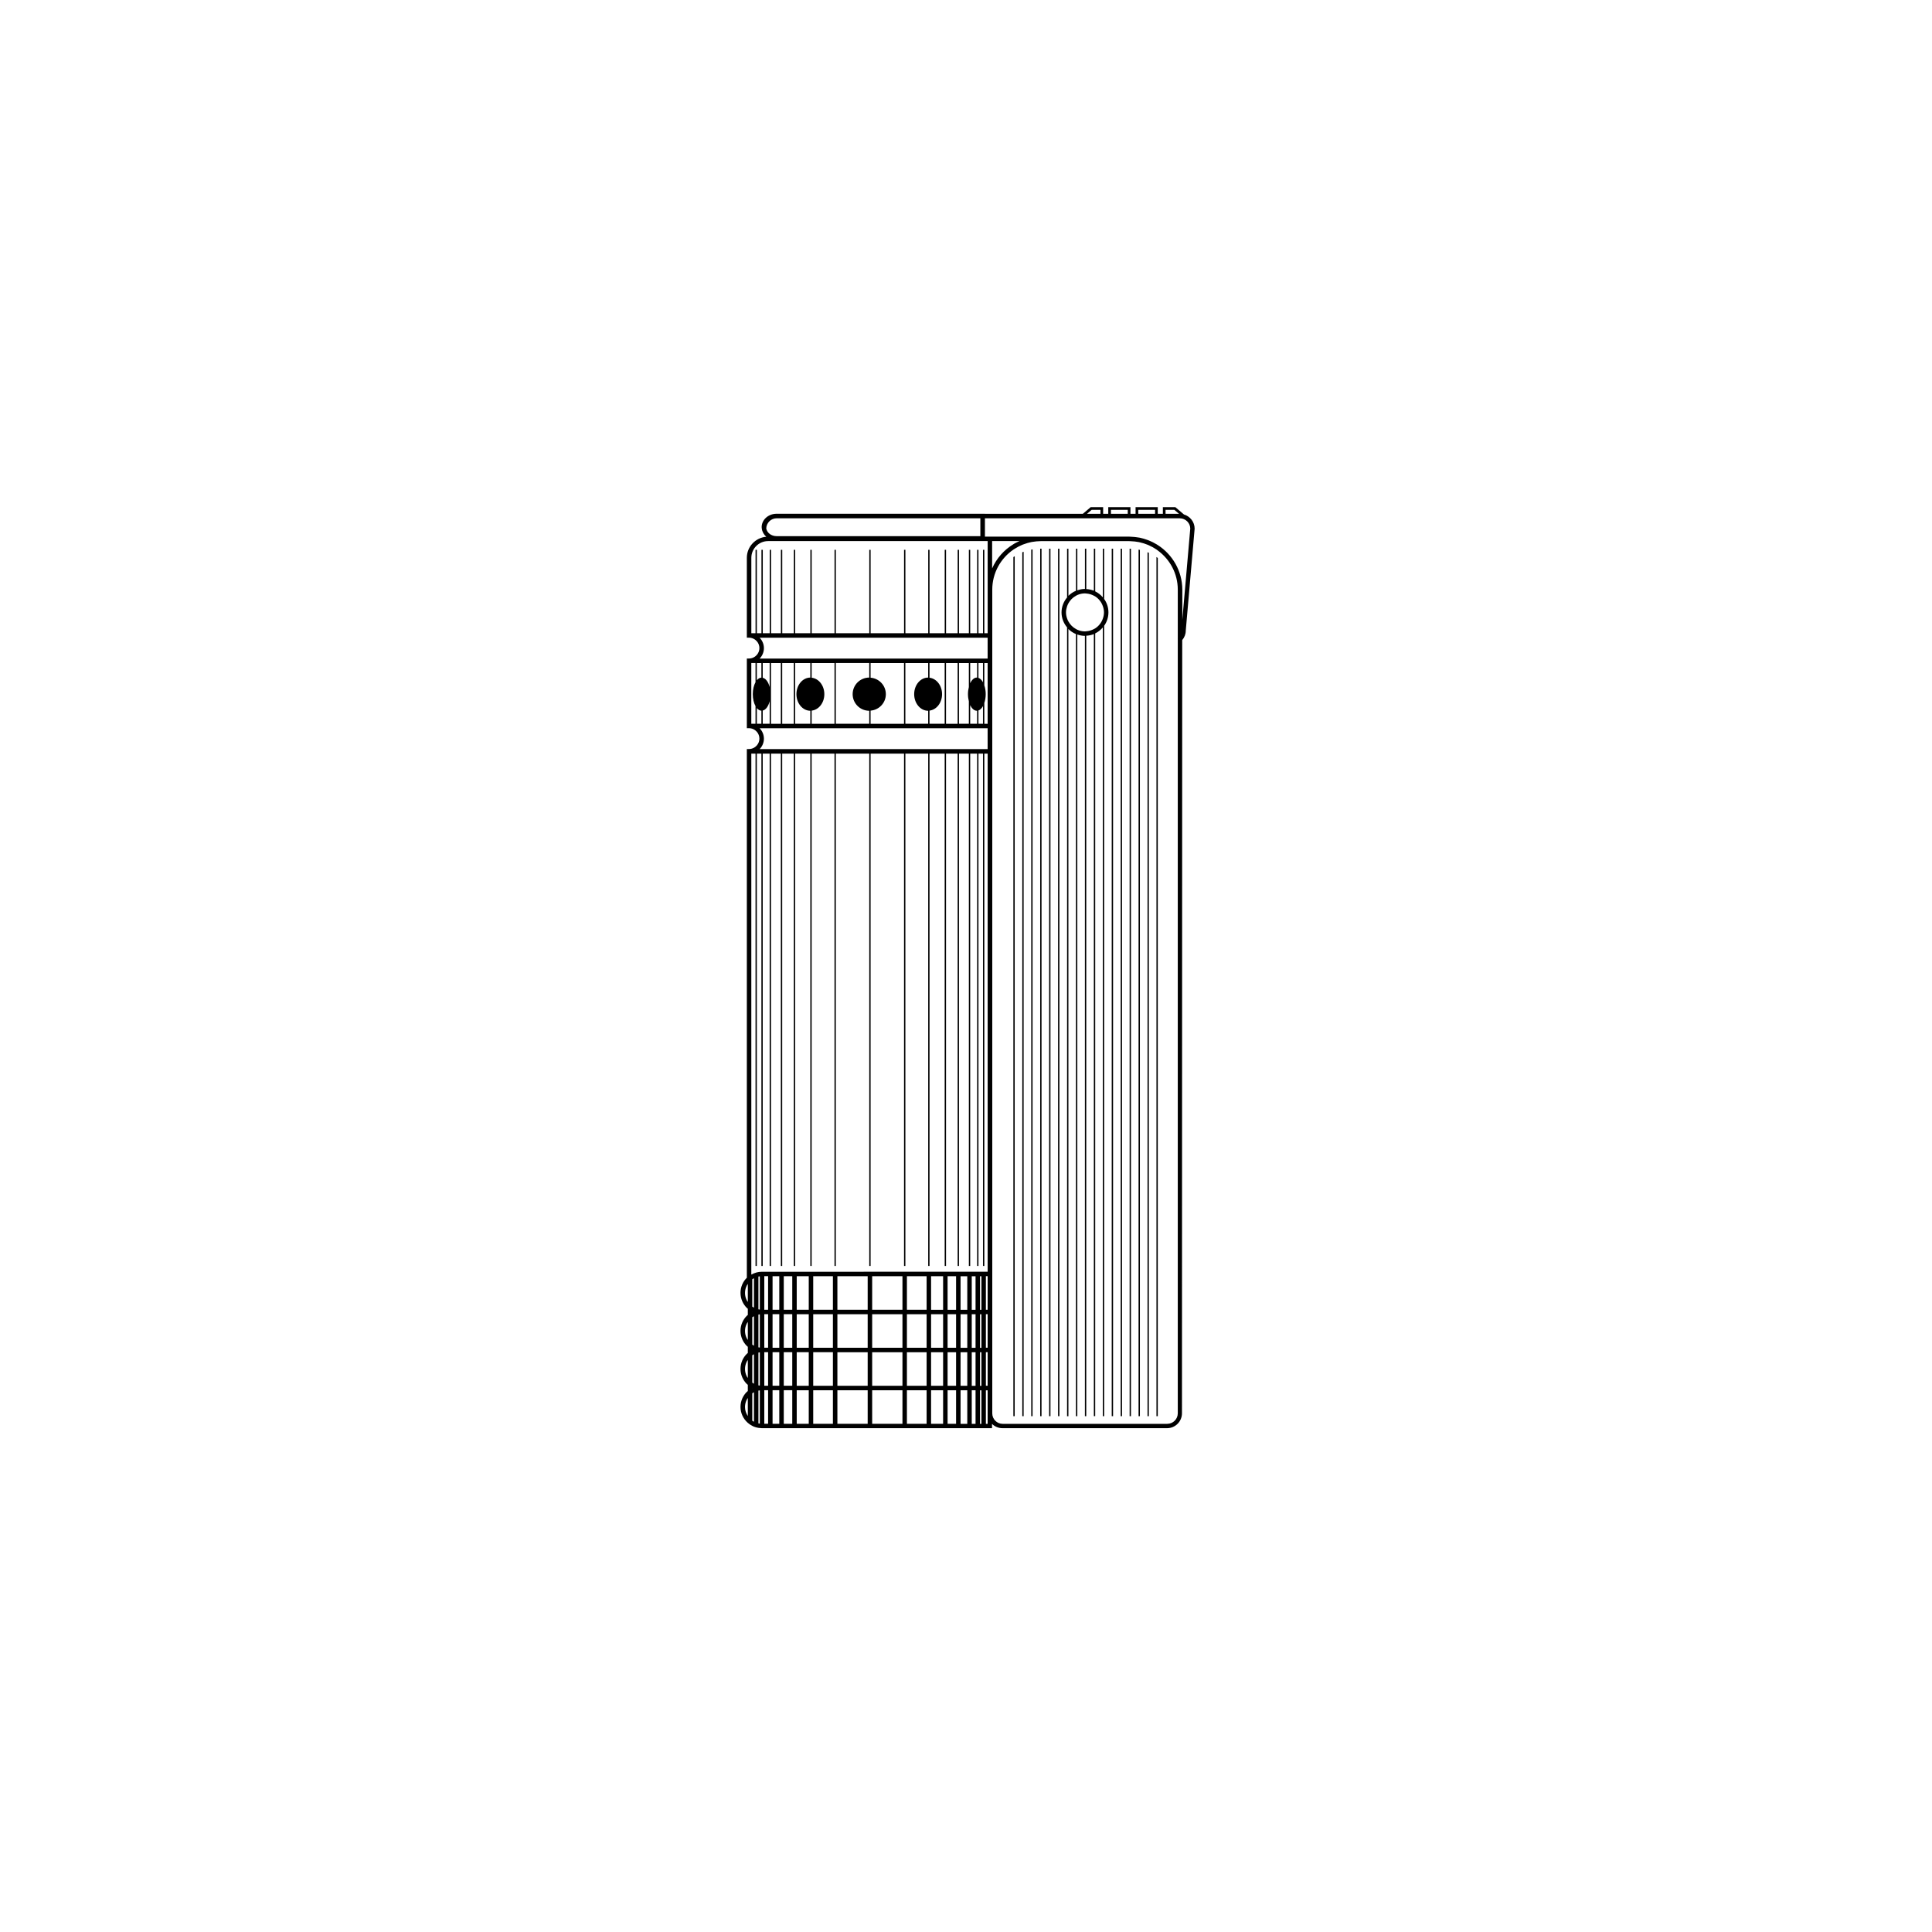 <?xml version="1.0" encoding="UTF-8"?>
<!-- Uploaded to: ICON Repo, www.svgrepo.com, Generator: ICON Repo Mixer Tools -->
<svg fill="#000000" width="800px" height="800px" version="1.1" viewBox="144 144 512 512" xmlns="http://www.w3.org/2000/svg">
 <g>
  <path d="m412.55 519.3h0.355l0.004-227.89c-0.117 0.074-0.242 0.145-0.355 0.223z"/>
  <path d="m414.92 519.3h0.355v-229.07c-0.117 0.047-0.242 0.082-0.355 0.129z"/>
  <path d="m417.29 519.3h0.355v-229.7c-0.117 0.02-0.242 0.031-0.355 0.055z"/>
  <path d="m419.66 289.41v229.89h0.355l0.004-229.89h-0.25c-0.039 0-0.074 0.004-0.109 0.004z"/>
  <path d="m422.03 289.41h0.355v229.89h-0.355z"/>
  <path d="m424.4 289.41h0.355v229.89h-0.355z"/>
  <path d="m436.61 289.41h-0.355v12.887c-0.555-0.656-1.234-1.191-2.012-1.574v-11.312h-0.355v11.133c-0.625-0.258-1.309-0.395-2.012-0.438v-10.695h-0.355v10.664c-0.707 0-1.379 0.145-2.012 0.367v-11.027h-0.355v11.141c-0.758 0.316-1.441 0.773-2.012 1.344v-12.484h-0.355v12.918c-0.902 1.078-1.469 2.449-1.469 3.965s0.566 2.887 1.469 3.965v209.05h0.355l-0.008-208.62c0.57 0.574 1.254 1.031 2.012 1.344v207.27h0.355v-207.16c0.633 0.219 1.305 0.363 2.012 0.367v206.79h0.355l0.004-206.83c0.707-0.039 1.387-0.176 2.012-0.438v207.26h0.355l0.004-207.44c0.777-0.383 1.457-0.918 2.012-1.574v209.02h0.355v-209.45c0.711-1.012 1.137-2.238 1.137-3.562 0-1.328-0.426-2.555-1.137-3.562zm-0.355 18.559c-0.375 1.059-1.086 1.953-2.012 2.551-0.113 0.074-0.238 0.129-0.355 0.191-0.613 0.324-1.289 0.527-2.012 0.578-0.117 0.008-0.227 0.035-0.344 0.035h-0.012c-0.719 0-1.395-0.16-2.012-0.434-0.125-0.055-0.238-0.129-0.355-0.191-0.852-0.461-1.547-1.156-2.012-2.004-0.145-0.258-0.262-0.527-0.355-0.809-0.172-0.504-0.285-1.035-0.285-1.598 0-0.559 0.113-1.09 0.285-1.598 0.094-0.281 0.215-0.551 0.355-0.809 0.465-0.848 1.16-1.539 2.012-2.004 0.117-0.062 0.23-0.137 0.355-0.191 0.617-0.273 1.297-0.43 2.012-0.434h0.012c0.117 0 0.23 0.027 0.344 0.035 0.723 0.051 1.402 0.254 2.012 0.578 0.117 0.062 0.242 0.121 0.355 0.191 0.93 0.598 1.637 1.492 2.012 2.551 0.188 0.527 0.309 1.086 0.309 1.68s-0.121 1.152-0.309 1.68z"/>
  <path d="m438.62 289.41h0.355v229.89h-0.355z"/>
  <path d="m440.99 289.41h0.355v229.89h-0.355z"/>
  <path d="m443.36 519.3h0.355v-229.87c-0.121-0.004-0.234-0.02-0.355-0.02z"/>
  <path d="m445.73 519.3h0.355v-229.57c-0.121-0.027-0.234-0.055-0.355-0.078z"/>
  <path d="m448.1 519.3h0.355l0.004-228.8c-0.117-0.051-0.234-0.102-0.355-0.152z"/>
  <path d="m450.47 519.3h0.355v-227.42c-0.121-0.086-0.234-0.184-0.355-0.266z"/>
  <path d="m460.59 284.11c0-1.789-1.203-3.285-2.832-3.769l-2.285-1.945h-3.301v1.762h-1.355v-1.762h-5.879v1.762h-1.359v-1.762h-5.879v1.762h-1.355v-1.762h-3.301l-2.074 1.762h-25.98v-0.008h-55.195c-2.18 0-3.949 1.594-3.949 3.555 0 0.113 0.023 0.219 0.035 0.324 0 0.023-0.008 0.051-0.008 0.074h0.016c0.105 0.836 0.543 1.582 1.18 2.141-2.875 0.25-5.148 2.641-5.148 5.582v21.16h0.57c0.211 0 0.414 0.027 0.613 0.074 0.414 0.098 0.793 0.289 1.113 0.547 0.129 0.102 0.246 0.219 0.355 0.34 0.422 0.484 0.68 1.113 0.68 1.805s-0.262 1.32-0.68 1.801c-0.109 0.125-0.227 0.238-0.355 0.34-0.32 0.258-0.699 0.453-1.113 0.547-0.199 0.047-0.402 0.074-0.613 0.074h-0.57v18.461h0.57c0.211 0 0.414 0.027 0.613 0.074 0.414 0.098 0.793 0.289 1.113 0.547 0.129 0.102 0.246 0.219 0.355 0.34 0.422 0.484 0.68 1.113 0.68 1.805 0 0.691-0.262 1.32-0.68 1.801-0.109 0.125-0.227 0.238-0.355 0.34-0.32 0.258-0.699 0.453-1.113 0.547-0.199 0.047-0.402 0.074-0.613 0.074h-0.57v140.11c-1.035 1.02-1.68 2.438-1.68 4.004s0.645 2.981 1.68 4.004c0.078 0.078 0.172 0.145 0.258 0.215v1.641c-0.086 0.074-0.176 0.137-0.258 0.215-1.035 1.02-1.68 2.438-1.68 4.004 0 1.566 0.645 2.981 1.68 4.004 0.078 0.078 0.172 0.145 0.258 0.215v1.641c-0.086 0.074-0.176 0.137-0.258 0.215-1.035 1.02-1.68 2.438-1.68 4.004s0.645 2.981 1.68 4.004c0.078 0.078 0.172 0.145 0.258 0.215v1.641c-0.086 0.074-0.176 0.137-0.258 0.215-1.035 1.02-1.68 2.438-1.68 4.004 0 1.684 0.758 3.18 1.934 4.215 0.359 0.316 0.754 0.582 1.184 0.797 0.148 0.074 0.289 0.152 0.441 0.215 0.375 0.148 0.773 0.25 1.184 0.316 0.121 0.02 0.246 0.023 0.371 0.035 0.172 0.016 0.336 0.051 0.512 0.051h61.027v-1.137c0.715 0.703 1.691 1.137 2.769 1.137h43.621c2.18 0 3.949-1.773 3.949-3.953l0.066-204.9c0.594-0.707 0.941-1.582 0.938-2.477zm-118.41 235.16c-0.457-0.695-0.75-1.508-0.75-2.398 0-0.719 0.188-1.391 0.492-1.996 0.074-0.141 0.172-0.262 0.258-0.395zm0-10.086c-0.086-0.133-0.184-0.254-0.258-0.395-0.305-0.602-0.492-1.273-0.492-1.996 0-0.723 0.188-1.391 0.492-1.996 0.074-0.141 0.172-0.262 0.258-0.395zm0-10.078c-0.086-0.133-0.184-0.254-0.258-0.395-0.305-0.602-0.492-1.273-0.492-1.996s0.188-1.391 0.492-1.996c0.074-0.141 0.172-0.262 0.258-0.395zm0-10.074c-0.086-0.133-0.184-0.254-0.258-0.395-0.305-0.602-0.492-1.273-0.492-1.996s0.188-1.391 0.492-1.996c0.074-0.141 0.172-0.262 0.258-0.395zm110.7-209.92h2.332l1.238 1.051h-3.566zm-7.231 0h4.457v1.051h-4.457zm-7.238 0h4.457v1.051h-4.457zm-5.106 0h2.332v1.051h-3.566zm-83.48 2.238h53.98v4.734h-54.012c-1.398 0-2.547-0.898-2.731-2.051 0.051-1.488 1.266-2.684 2.762-2.684zm-5.246 30.465v-22.102h-0.355v22.102h-1.113v-19.977c0-2.453 1.996-4.445 4.445-4.445h58.184v24.418h-0.879v-22.102h-0.355v22.102h-1.199v-22.102h-0.355v22.102h-1.836v-22.102h-0.355v22.102h-2.613v-22.102h-0.355v22.102h-3.078v-22.102h-0.355v22.102h-4.016v-22.102h-0.355v22.102h-6.047v-22.102h-0.355v22.102h-8.859v-22.102h-0.355v22.102h-8.859v-22.102h-0.355v22.102h-6.047v-22.102h-0.355v22.102h-4.016v-22.102h-0.355v22.102h-3.078v-22.102h-0.355v22.102h-2.613v-22.102h-0.355v22.102h-1.836v-22.102h-0.355v22.102h-1.207zm62.344-24.422h7.258c-0.434 0.188-0.863 0.387-1.273 0.617-0.125 0.07-0.238 0.145-0.355 0.219-2.481 1.496-4.453 3.738-5.629 6.41zm-1.188 204.88v8.891h-0.465v-8.891zm-0.465-1.184v-8.891h0.465v8.891zm0.465 11.258v8.891h-0.465v-8.891zm-59.602-164.12c-0.098-0.23-0.219-0.453-0.355-0.66-0.137-0.207-0.297-0.402-0.469-0.578h60.422v5.531h-60.422c0.172-0.176 0.332-0.371 0.469-0.574 0.137-0.207 0.258-0.43 0.355-0.66 0.199-0.469 0.312-0.988 0.312-1.531-0.004-0.543-0.113-1.055-0.312-1.527zm0-23.992c-0.098-0.23-0.219-0.453-0.355-0.66s-0.297-0.402-0.469-0.578h60.422v5.531h-60.422c0.172-0.176 0.332-0.371 0.469-0.574 0.137-0.207 0.258-0.43 0.355-0.66 0.199-0.469 0.312-0.988 0.312-1.531-0.004-0.543-0.113-1.059-0.312-1.527zm58.367 10.566c-0.324-0.586-0.734-0.996-1.199-1.156v-3.93h1.199zm-1.555-1.227c-0.023 0-0.047-0.016-0.074-0.016-0.707 0-1.332 0.594-1.762 1.512v-5.356h1.836zm-2.191 2.504c-0.145 0.574-0.234 1.207-0.234 1.883 0 0.676 0.09 1.309 0.234 1.883v5.965h-2.613v-16.094h2.613zm0.355 4.769c0.43 0.918 1.055 1.512 1.762 1.512 0.023 0 0.047-0.012 0.074-0.016v3.461h-1.836zm2.191 1.43c0.465-0.16 0.875-0.57 1.199-1.156v4.684h-1.199zm1.555-1.984c0.227-0.68 0.367-1.473 0.367-2.332 0-0.859-0.137-1.656-0.367-2.332v-5.914h0.879v16.094h-0.879zm-7.07-10.578v16.094h-3.078v-16.094zm-7.809 3.848h-0.016c-2.043 0-3.695 1.969-3.695 4.398 0 2.43 1.652 4.398 3.695 4.398h0.016v3.449h-6.047v-16.094h6.047zm0.355 8.754c1.863-0.227 3.324-2.074 3.324-4.356 0-2.277-1.457-4.129-3.324-4.356v-3.891h4.016v16.094h-4.016zm-15.973-8.754c-2.43 0-4.398 1.969-4.398 4.398 0 2.43 1.969 4.398 4.398 4.398v3.445h-8.859v-16.094h8.859zm0.355 8.762c2.262-0.184 4.043-2.055 4.043-4.363 0-2.309-1.781-4.18-4.043-4.363v-3.883h8.859v16.094h-8.859zm-15.973-8.762c-2.035 0.012-3.68 1.973-3.68 4.398 0 2.422 1.645 4.387 3.68 4.398v3.449h-4.016v-16.094h4.016zm0.359 8.758c1.879-0.207 3.356-2.066 3.356-4.359 0-2.289-1.477-4.152-3.356-4.359v-3.887h6.047v16.094h-6.047zm-4.731-12.605v16.094h-3.078v-16.094zm-3.438 0v16.094h-2.613v-16.094zm-4.801 12.59c0.816-0.184 1.496-1.133 1.836-2.465v5.965h-1.836zm1.836-6.227c-0.34-1.332-1.02-2.281-1.836-2.465v-3.898h1.836zm-2.195-6.363v3.859c-0.441 0.027-0.852 0.273-1.199 0.695v-4.555zm-2.668 16.09v-16.094h1.113v5.086c-0.441 0.801-0.719 1.918-0.719 3.16 0 1.242 0.277 2.359 0.719 3.16v4.684zm1.473 0v-4.156c0.348 0.422 0.758 0.668 1.199 0.695v3.461zm-0.773 184.98c-0.156-0.082-0.297-0.184-0.441-0.285v-7.262c0.145-0.102 0.289-0.199 0.441-0.281zm-0.441-8.93v-0.051c0.016 0.008 0.031 0.02 0.047 0.023-0.016 0.008-0.031 0.02-0.047 0.027zm0.441-1.156c-0.156-0.082-0.301-0.18-0.441-0.281v-7.254c0.145-0.102 0.289-0.199 0.441-0.281zm-0.441-8.922v-0.051c0.016 0.008 0.031 0.02 0.047 0.023-0.016 0.012-0.031 0.02-0.047 0.027zm0.441-1.156c-0.156-0.082-0.301-0.18-0.441-0.281v-7.254c0.145-0.102 0.289-0.199 0.441-0.281zm-0.441-8.918v-0.051c0.016 0.008 0.031 0.02 0.047 0.023-0.016 0.008-0.031 0.02-0.047 0.027zm0.441-1.156c-0.156-0.082-0.301-0.18-0.441-0.281v-7.254c0.145-0.102 0.289-0.199 0.441-0.281zm1.555 30.723c-0.125-0.016-0.25-0.031-0.371-0.059v-8.691c0.121-0.023 0.246-0.039 0.371-0.055zm0-10.082c-0.125-0.016-0.25-0.027-0.371-0.055v-8.691c0.121-0.023 0.246-0.039 0.371-0.055zm0-10.074c-0.125-0.016-0.25-0.027-0.371-0.055v-8.691c0.121-0.023 0.246-0.039 0.371-0.055zm0-10.074c-0.125-0.016-0.25-0.027-0.371-0.055v-8.691c0.121-0.023 0.246-0.039 0.371-0.055zm2.195 30.273h-1.008v-8.891h1.008zm0-10.078h-1.008v-8.891h1.008zm0-10.074h-1.008v-8.891h1.008zm0-10.074h-1.008v-8.891h1.008zm2.965 30.227h-1.781v-8.891h1.781zm0-10.078h-1.781v-8.891h1.781zm0-10.074h-1.781v-8.891h1.781zm0-10.074h-1.781v-8.891h1.781zm3.438 30.227h-2.25v-8.891h2.25zm0-10.078h-2.25v-8.891h2.25zm0-10.074h-2.25v-8.891h2.25zm0-10.074h-2.25v-8.891h2.25zm4.371 30.227h-3.188v-8.891h3.188zm0-10.078h-3.188v-8.891h3.188zm0-10.074h-3.188v-8.891h3.188zm0-10.074h-3.188v-8.891h3.188zm6.402 30.227h-5.219v-8.891h5.219zm0-10.078h-5.219v-8.891h5.219zm0-10.074h-5.219v-8.891h5.219zm0-10.074h-5.219v-8.891h5.219zm9.215 30.227h-8.027v-8.891h8.027zm0-10.078h-8.027v-8.891h8.027zm0-10.074h-8.027v-8.891h8.027zm0-10.074h-8.027v-8.891h8.027zm9.215 30.227h-8.027v-8.891h8.027zm0-10.078h-8.027v-8.891h8.027zm0-10.074h-8.027v-8.891h8.027zm0-10.074h-8.027v-8.891h8.027zm6.402 30.227h-5.219v-8.891h5.219zm0-10.078h-5.219v-8.891h5.219zm0-10.074h-5.219v-8.891h5.219zm0-10.074h-5.219v-8.891h5.219zm4.371 30.227h-3.188v-8.891h3.188zm0-10.078h-3.188v-8.891h3.188zm0-10.074h-3.188v-8.891h3.188zm0-10.074h-3.188v-8.891h3.188zm3.438 30.227h-2.25v-8.891h2.25zm0-10.078h-2.25v-8.891h2.25zm0-10.074h-2.25v-8.891h2.25zm0-10.074h-2.25v-8.891h2.25zm2.969 30.227h-1.781v-8.891h1.781zm0-10.078h-1.781v-8.891h1.781zm0-10.074h-1.781v-8.891h1.781zm0-10.074h-1.781v-8.891h1.781zm2.191 30.227h-1.008v-8.891h1.008zm0-10.078h-1.008v-8.891h1.008zm0-10.074h-1.008v-8.891h1.008zm0-10.074h-1.008v-8.891h1.008zm1.555 30.227h-0.371v-8.891h0.371zm0-10.078h-0.371v-8.891h0.371zm0-10.074h-0.371v-8.891h0.371zm0-10.074h-0.371v-8.891h0.371zm-58.215-10.078c-0.988 0-1.906 0.281-2.715 0.73h-0.051v-138.04h1.113v135.77h0.355l0.004-135.77h1.199v135.77h0.355v-135.77h1.836v135.77h0.355v-135.77h2.613v135.77h0.355v-135.77h3.078v135.77h0.355l0.004-135.77h4.016v135.77h0.355v-135.77h6.047v135.77h0.355l0.004-135.77h8.859v135.77h0.355v-135.77h8.859v135.77h0.355v-135.77h6.047v135.77h0.355v-135.77h4.016v135.77h0.355v-135.77h3.078v135.77h0.355l0.004-135.77h2.613v135.77h0.355v-135.77h1.836v135.77h0.355v-135.77h1.199v135.77h0.355v-135.77h0.879v137.3zm59.863 40.305h-0.465v-8.891h0.465zm47.617 0h-43.621c-1.523 0-2.769-1.242-2.769-2.766v-218.32c0-4.406 2.234-8.301 5.629-10.617 0.117-0.078 0.238-0.148 0.355-0.223 0.637-0.402 1.309-0.758 2.012-1.047 0.117-0.047 0.238-0.086 0.355-0.129 0.648-0.242 1.32-0.445 2.012-0.582 0.117-0.023 0.238-0.035 0.355-0.055 0.656-0.109 1.324-0.18 2.012-0.184 0.035 0 0.07-0.004 0.105-0.004h23.492c0.027 0 0.055 0.004 0.082 0.004 0.121 0 0.234 0.016 0.355 0.02 0.684 0.023 1.359 0.094 2.012 0.219 0.121 0.023 0.234 0.051 0.355 0.078 0.695 0.156 1.363 0.363 2.012 0.629 0.121 0.047 0.238 0.098 0.355 0.152 0.707 0.312 1.383 0.68 2.012 1.109 0.125 0.086 0.234 0.18 0.355 0.266 3.203 2.336 5.297 6.109 5.297 10.367v12.938c-0.008 0.008-0.016 0.02-0.023 0.023l0.023 0.027v205.32c-0.008 1.523-1.25 2.766-2.773 2.766zm-2.531-232.89c-0.117-0.074-0.238-0.145-0.355-0.219-0.641-0.387-1.312-0.723-2.012-1.004-0.117-0.047-0.238-0.086-0.355-0.129-0.652-0.238-1.32-0.445-2.012-0.59-0.117-0.023-0.238-0.031-0.355-0.055-0.656-0.117-1.328-0.184-2.012-0.207-0.121-0.004-0.234-0.02-0.355-0.02-0.027 0-0.055-0.004-0.082-0.004h-38.266v-4.859h51.648c1.523 0 2.766 1.242 2.769 2.715l-2.106 24.227v-8.055c-0.027-4.953-2.617-9.309-6.508-11.801z"/>
 </g>
</svg>